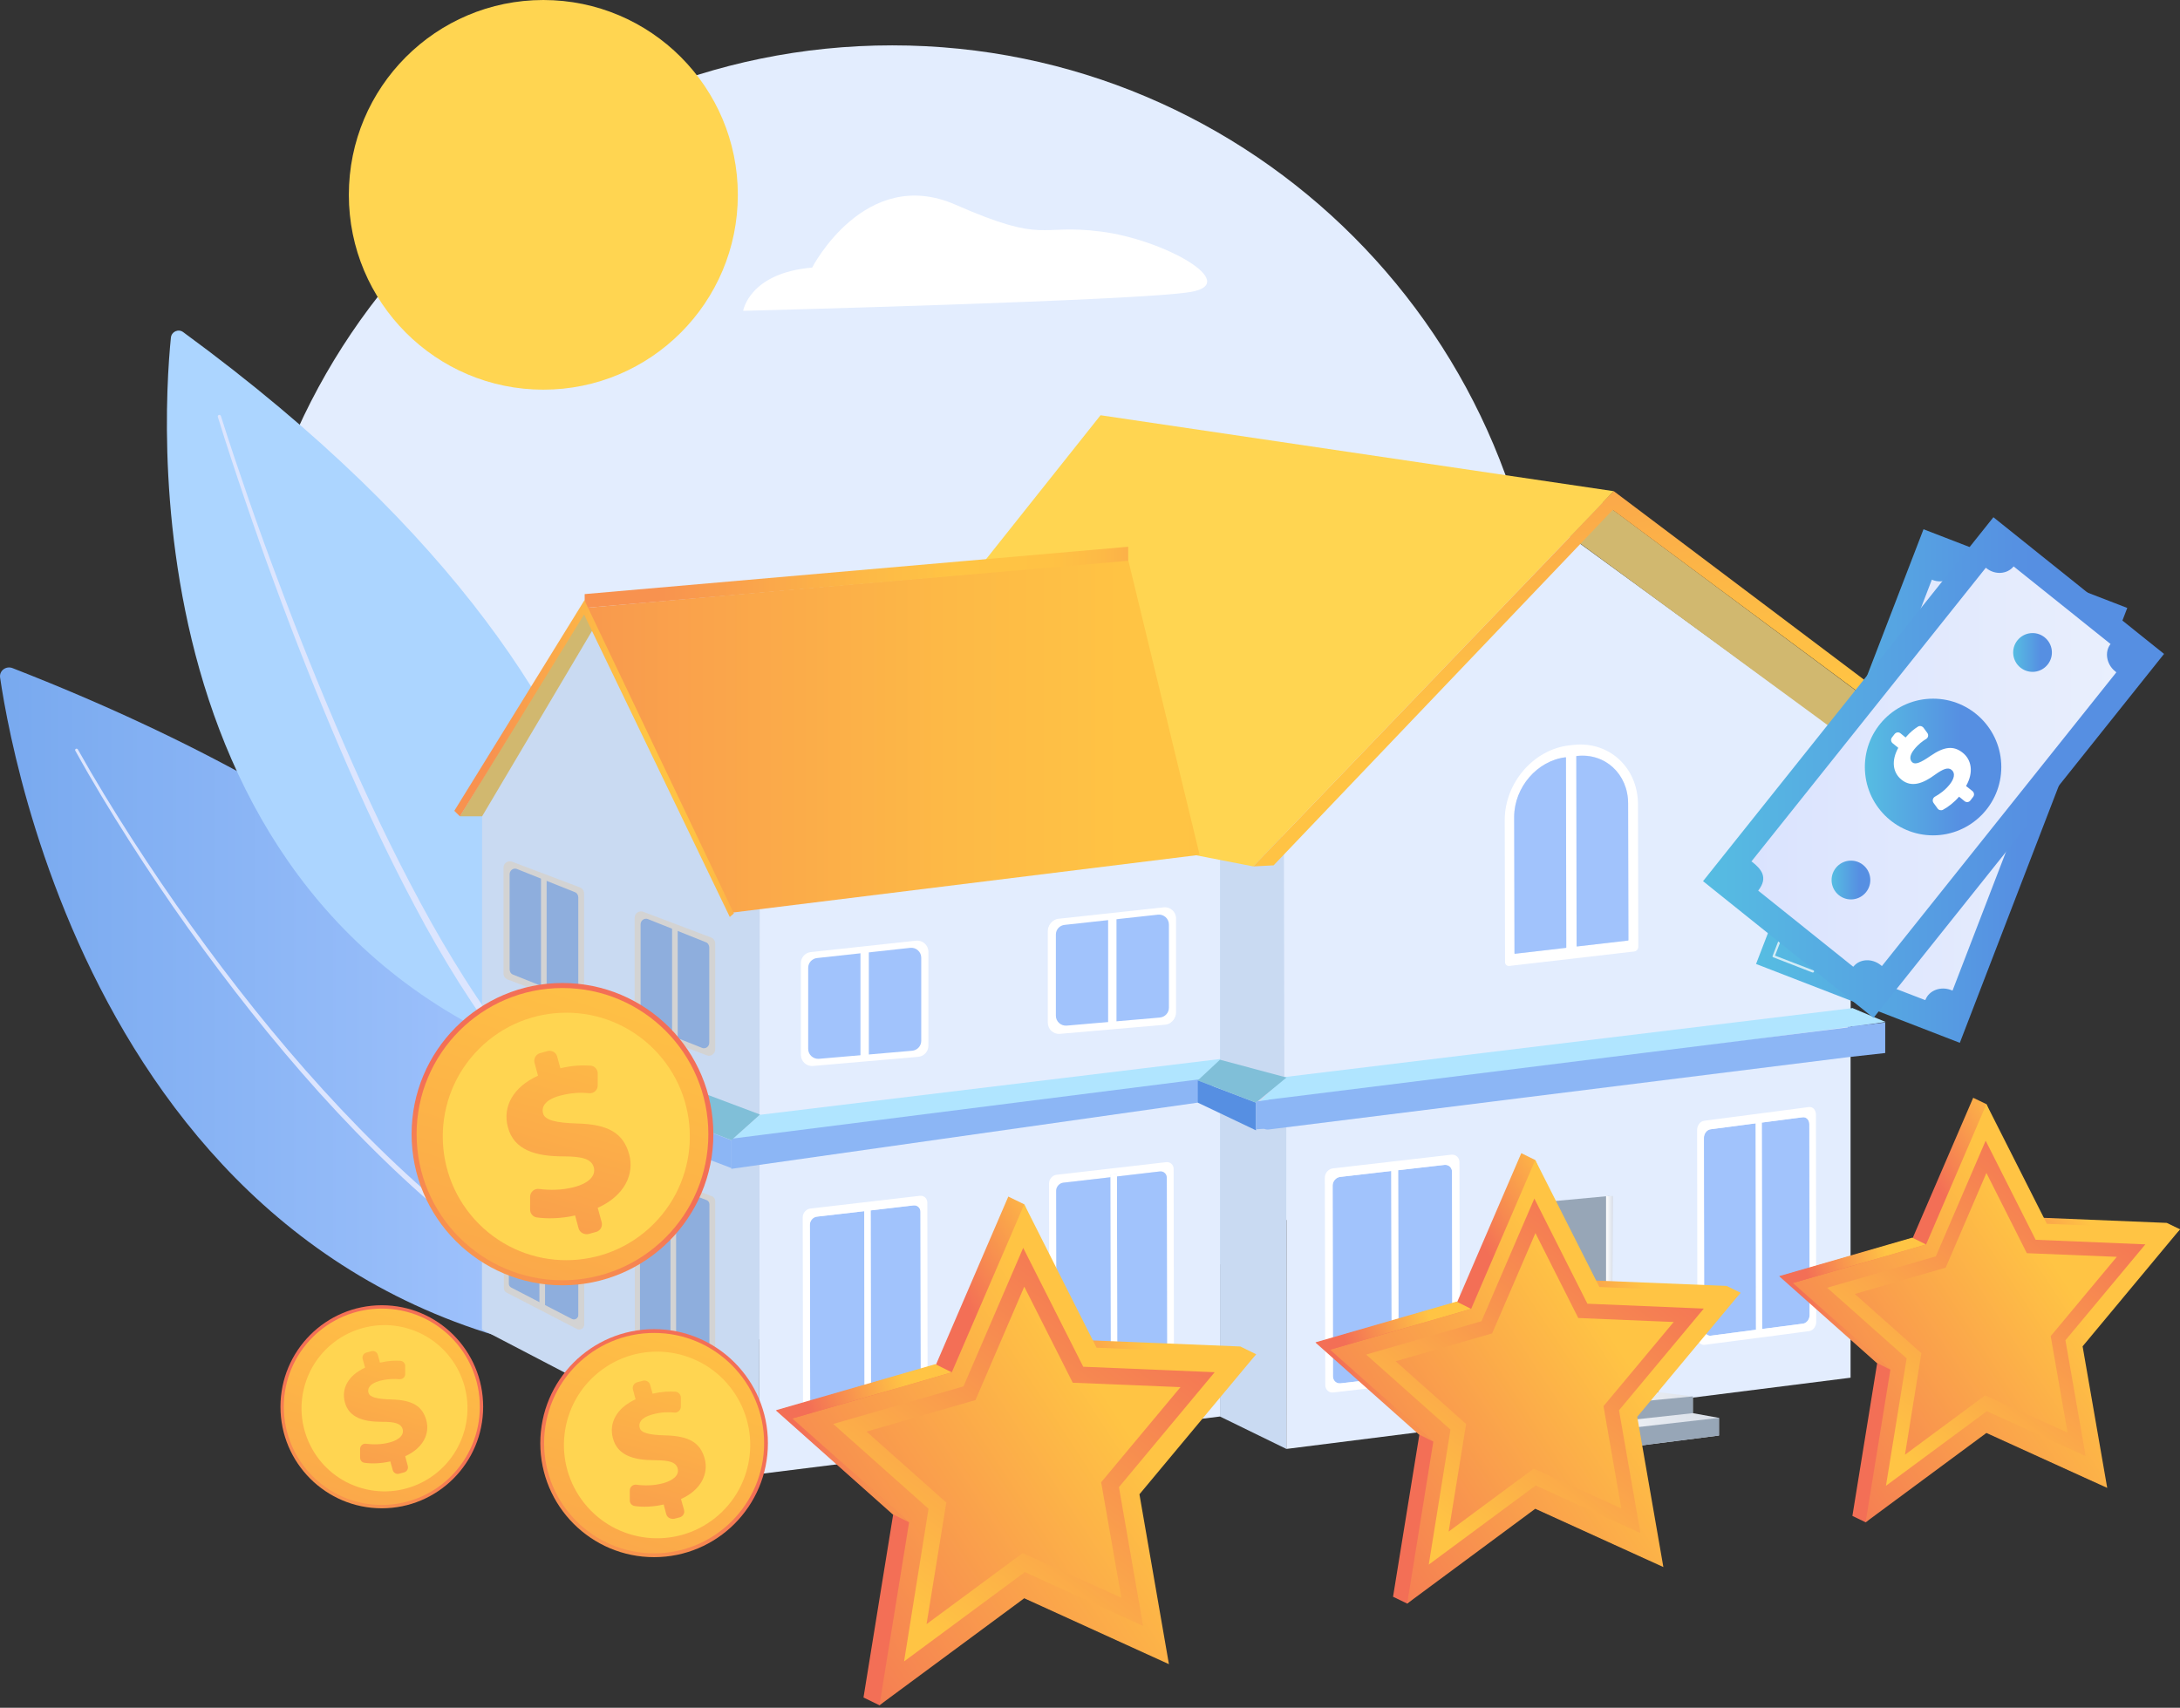 <svg width="545" height="427" viewBox="0 0 545 427" fill="none" xmlns="http://www.w3.org/2000/svg">
    <rect x="0" y="0" width="545" height="427" fill="#333333" stroke="none"/>
    <path d="M223.054 338.27C313.164 338.27 386.212 265.085 386.212 174.806C386.212 84.527 313.164 11.342 223.054 11.342C132.945 11.342 59.897 84.527 59.897 174.806C59.897 265.085 132.945 338.27 223.054 338.27Z" fill="#E3EDFE"/>
    <path d="M0.028 169.439C3.788 195.091 31.975 343.446 179.748 341.315C179.748 341.315 187.003 238.745 3.105 167.042C1.471 166.433 -0.238 167.727 0.028 169.439Z" fill="url(#paint0_linear)"/>
    <path d="M19.478 187.403C23.733 195.015 28.329 202.475 33.039 209.82C37.788 217.165 42.688 224.397 47.817 231.514C58.035 245.71 68.938 259.487 80.752 272.465C92.566 285.444 105.254 297.661 119.196 308.393C122.653 311.096 126.262 313.645 129.87 316.119C133.517 318.593 137.24 320.953 141.077 323.122C148.712 327.537 156.728 331.305 165.047 334.274C165.503 334.426 165.731 334.921 165.541 335.339C165.389 335.758 164.895 335.986 164.439 335.834C156.006 332.789 147.915 328.945 140.241 324.454C136.404 322.209 132.644 319.849 128.997 317.337C125.35 314.825 121.741 312.237 118.284 309.497C104.305 298.612 91.617 286.281 79.841 273.227C68.064 260.134 57.2 246.319 47.019 232.047C41.929 224.891 37.028 217.622 32.318 210.239C27.607 202.855 23.049 195.358 18.832 187.708C18.718 187.517 18.794 187.327 18.984 187.213C19.174 187.175 19.402 187.213 19.478 187.403Z" fill="#DCE5FE"/>
    <path d="M42.725 84.415C40.408 107.251 32.431 240.762 156.157 270.791C156.157 270.791 184.002 184.245 45.802 83.045C44.587 82.132 42.877 82.931 42.725 84.415Z" fill="#ACD5FF"/>
    <path d="M55.223 104.016C57.426 110.981 59.781 117.945 62.175 124.872C64.568 131.799 67.075 138.688 69.658 145.538C74.787 159.278 80.257 172.865 86.107 186.3C91.957 199.735 98.225 212.979 105.177 225.843C108.634 232.275 112.318 238.593 116.231 244.759C120.144 250.924 124.323 256.9 128.957 262.532C129.299 262.951 129.223 263.522 128.843 263.864C128.425 264.207 127.855 264.131 127.514 263.75C122.879 258.003 118.7 251.952 114.75 245.71C110.837 239.468 107.152 233.113 103.733 226.604C96.819 213.626 90.627 200.305 84.853 186.833C79.079 173.36 73.685 159.696 68.632 145.919C66.087 139.03 63.656 132.103 61.301 125.177C58.946 118.25 56.628 111.285 54.463 104.244C54.387 104.016 54.501 103.825 54.729 103.749C54.919 103.673 55.147 103.787 55.223 104.016Z" fill="#DCE5FE"/>
    <path d="M321.633 206.205L321.595 362.285L304.994 354.179V204.112L321.633 206.205Z" fill="#C9DAF2"/>
    <path d="M462.643 185.348V344.474L321.594 362.286L321.632 270.144L462.643 185.348Z" fill="#E3EDFE"/>
    <path d="M379.26 344.093V356.539L402.204 362.514L404.826 358.67L414.399 344.169L404.484 342.304L379.26 344.093Z" fill="url(#paint1_linear)"/>
    <path d="M379.26 344.093V356.538L402.204 362.514L404.826 358.67L401.749 352.733L386.515 346.301L379.26 344.093Z" fill="url(#paint2_linear)"/>
    <path d="M401.597 357.718L395.405 356.386V351.819L386.819 350.677V346.301L414.627 344.093V348.089L423.212 349.155V353.342L429.746 354.521V358.936L401.597 362.514V357.718Z" fill="url(#paint3_linear)"/>
    <path d="M401.596 357.718L429.745 354.521V358.936L401.596 362.514V357.718Z" fill="#97A6B7"/>
    <path d="M395.405 351.819L423.212 349.155V353.342L395.405 356.386V351.819Z" fill="#97A6B7"/>
    <path d="M414.626 344.093V348.089L386.819 350.677V346.491L414.626 344.093Z" fill="#97A6B7"/>
    <path d="M440.42 280.687L440.496 332.295L450.715 330.963C451.627 330.849 452.387 329.859 452.387 328.793L452.311 281.105C452.311 280.04 451.551 279.24 450.639 279.354L440.42 280.687ZM427.619 282.361C426.707 282.475 425.947 283.465 425.947 284.531L426.023 332.219C426.023 333.284 426.783 334.084 427.695 333.969L438.977 332.485L438.901 280.877L427.619 282.361Z" fill="#A1C3FC"/>
    <path d="M424.275 282.552L424.351 334.388C424.351 335.53 425.149 336.367 426.137 336.253L439.015 334.578L440.534 334.388L452.272 332.828C453.26 332.714 454.058 331.648 454.058 330.506L453.982 278.67C453.982 277.528 453.184 276.652 452.196 276.805L426.061 280.23C425.073 280.344 424.275 281.372 424.275 282.552ZM440.534 332.295L440.458 280.687L450.677 279.355C451.589 279.24 452.348 280.002 452.348 281.105L452.424 328.793C452.424 329.859 451.703 330.849 450.753 330.963L440.534 332.295ZM425.985 284.531C425.985 283.465 426.707 282.475 427.656 282.361L438.939 280.877L439.015 332.485L427.732 333.97C426.821 334.084 426.061 333.323 426.061 332.219L425.985 284.531Z" fill="white"/>
    <path d="M392.099 133.816L322.658 202.551L320.986 202.741V204.188L319.771 205.367L320.986 212.637L321.1 274.559L462.643 256.9L462.491 185.082L392.099 133.816Z" fill="#E3EDFE"/>
    <path d="M407.029 235.168L394.227 236.652L394.151 236.576L394.075 189.078L394.151 189.002C401.255 188.165 407.029 193.493 407.029 200.877L407.105 235.054L407.029 235.168ZM391.53 236.995L378.728 238.479L378.652 238.403L378.576 204.226C378.576 196.842 384.312 190.182 391.416 189.345L391.492 189.421L391.568 236.919L391.53 236.995ZM392.289 186.376C383.362 187.404 376.183 195.777 376.183 205.025L376.259 240.572C376.259 241.143 376.714 241.562 377.284 241.524L408.548 237.908C409.118 237.832 409.574 237.337 409.574 236.728L409.498 201.181C409.498 191.895 402.242 185.234 393.315 186.262L392.289 186.376Z" fill="white"/>
    <path d="M394.151 189.04C401.255 188.203 407.029 193.531 407.029 200.915L407.105 235.092L407.029 235.168L394.227 236.652L394.151 236.576L394.075 189.078L394.151 189.04Z" fill="#A1C3FC"/>
    <path d="M391.415 189.345L391.491 189.421L391.567 236.919L391.491 236.995L378.689 238.479L378.613 238.403L378.537 204.226C378.575 196.842 384.312 190.182 391.415 189.345Z" fill="#A1C3FC"/>
    <path d="M349.554 292.599L349.668 344.207L361.254 342.875C362.28 342.761 363.154 341.772 363.116 340.706L363.04 293.018C363.04 291.952 362.204 291.153 361.14 291.267L349.554 292.599ZM335.043 294.274C334.017 294.388 333.143 295.377 333.181 296.443L333.257 344.131C333.257 345.197 334.093 345.996 335.157 345.882L347.959 344.398L347.845 292.789L335.043 294.274Z" fill="#A1C3FC"/>
    <path d="M331.205 294.464L331.319 346.301C331.319 347.443 332.231 348.318 333.333 348.166L362.963 344.74C364.065 344.626 364.977 343.561 364.977 342.419L364.863 290.582C364.863 289.44 363.951 288.603 362.849 288.717L333.219 292.142C332.117 292.257 331.205 293.322 331.205 294.464ZM361.216 342.875L349.63 344.208L349.516 292.599L361.102 291.267C362.127 291.153 363.001 291.914 363.001 293.018L363.077 340.706C363.115 341.772 362.241 342.761 361.216 342.875ZM333.143 296.443C333.143 295.378 333.979 294.388 335.004 294.274L347.806 292.789L347.92 344.398L335.118 345.882C334.093 345.996 333.219 345.235 333.219 344.131L333.143 296.443Z" fill="white"/>
    <path d="M470.736 255.529L463.1 252.066V256.785L470.736 255.529Z" fill="#91B3FA"/>
    <path d="M463.1 252.066L321.101 269.307L313.998 276.386L471.419 255.529L463.1 252.066Z" fill="#B0E5FF"/>
    <path d="M381.957 300.934V343.941L400.875 342.685L402.319 342.457V299.031L381.957 300.934Z" fill="#97A6B7"/>
    <path d="M401.521 299.031V342.685L402.965 342.457L403.269 299.031H401.521Z" fill="url(#paint4_linear)"/>
    <path d="M189.815 368.565L120.487 332.409L120.525 197.87L148.256 152.008L190.005 208.983L189.815 368.565Z" fill="#C9DAF2"/>
    <path d="M304.995 354.179L189.816 368.565L190.005 208.983H304.995V354.179Z" fill="#E3EDFE"/>
    <path d="M148.522 156.88L120.525 204.111H114.979L146.851 151.323L148.522 156.88Z" fill="#D1B86F"/>
    <path d="M392.366 133.93L462.416 185.348V197.87L489.463 191.628L400.685 125.595L392.366 133.93Z" fill="#D1B86F"/>
    <path d="M403.458 122.817L313.313 216.633L291.812 212.446L222.446 170.087L275.136 103.826L403.458 122.817Z" fill="#FFD551"/>
    <path d="M305.109 269.611L182.864 285.063L189.968 278.746L305.109 264.778C305.147 266.376 305.109 267.975 305.109 269.611Z" fill="#B0E5FF"/>
    <path d="M299.448 275.701L305.184 269.193L182.826 284.721V292.256L299.448 275.701Z" fill="#8CB6F5"/>
    <path d="M182.863 285.101L113.536 258.764V265.729L182.863 292.066V285.101Z" fill="#8CB6F5"/>
    <path d="M113.536 258.765L120.487 252.523L190.005 278.67L182.863 285.063L113.536 258.765Z" fill="#80BFD8"/>
    <path d="M299.904 213.74L282.05 139.982L146.167 152.008L182.901 228.203L299.904 213.74Z" fill="url(#paint5_linear)"/>
    <path d="M313.997 275.701L299.448 270.144V275.701L313.997 282.628V275.701Z" fill="#568FE2"/>
    <path d="M313.313 216.633L400.723 125.672L400.685 125.596L403.458 122.817L492.919 190.22L490.83 192.998L481.143 185.348L403.192 127.498L318.403 216.367L313.313 216.633Z" fill="url(#paint6_linear)"/>
    <path d="M282.05 140.21L146.167 152.008V148.545L282.05 136.708V140.21Z" fill="url(#paint7_linear)"/>
    <path d="M299.448 270.144L304.994 264.968L321.632 269.421L313.997 275.701L299.448 270.144Z" fill="#80BFD8"/>
    <path d="M279.239 294.16L289.951 292.904C290.901 292.789 291.699 293.513 291.699 294.502L291.775 338.689C291.775 339.678 291.015 340.592 290.027 340.706L279.315 341.962V343.865L277.719 344.055V342.152L265.867 343.522C264.917 343.637 264.119 342.913 264.119 341.924L264.043 297.737C264.043 296.748 264.803 295.834 265.791 295.72L277.643 294.35V293.703L279.239 293.513V294.16ZM264.119 293.741C263.094 293.855 262.258 294.845 262.258 295.91L262.334 343.903C262.334 344.969 263.17 345.768 264.195 345.616L291.623 342.419C292.648 342.304 293.484 341.315 293.484 340.249L293.408 292.295C293.408 291.229 292.572 290.468 291.547 290.582L264.119 293.741Z" fill="white"/>
    <path d="M279.239 294.16L279.315 341.962L290.027 340.706C290.977 340.592 291.775 339.679 291.775 338.689L291.699 294.502C291.699 293.513 290.901 292.79 289.951 292.904L279.239 294.16ZM265.791 295.72C264.841 295.834 264.043 296.748 264.043 297.737L264.119 341.924C264.119 342.914 264.917 343.637 265.867 343.523L277.719 342.152L277.643 294.35L265.791 295.72Z" fill="#A1C3FC"/>
    <path d="M277.643 293.703L279.238 293.512V294.159L279.314 341.962V343.903L277.719 344.055V342.152L277.643 294.35V293.703Z" fill="white"/>
    <path d="M217.66 302.647L217.736 350.449L228.448 349.193C229.398 349.079 230.196 348.166 230.196 347.176L230.12 302.989C230.12 302 229.322 301.277 228.372 301.391L217.66 302.647ZM204.212 304.207C203.262 304.321 202.465 305.235 202.465 306.224L202.541 350.411C202.541 351.401 203.338 352.124 204.288 352.01L216.14 350.639L216.064 302.837L204.212 304.207Z" fill="#A1C3FC"/>
    <path d="M200.679 304.359L200.755 352.352C200.755 353.418 201.591 354.217 202.617 354.065L216.748 352.428L217.736 352.314L230.044 350.868C231.07 350.753 231.905 349.764 231.905 348.698L231.829 300.706C231.829 299.64 230.994 298.879 229.968 298.993L202.541 302.19C201.515 302.342 200.679 303.294 200.679 304.359ZM217.736 350.449L217.66 302.647L228.372 301.391C229.322 301.277 230.12 302 230.12 302.989L230.196 347.176C230.196 348.165 229.436 349.079 228.448 349.193L217.736 350.449ZM202.465 306.224C202.465 305.235 203.224 304.321 204.212 304.207L216.064 302.837L216.14 350.639L204.288 352.009C203.338 352.124 202.541 351.4 202.541 350.411L202.465 306.224Z" fill="white"/>
    <path d="M113.574 202.741L146.167 149.991L146.433 150.753L183.472 228.393L182.446 229.269L146.016 153.645L114.979 204.112L113.574 202.741Z" fill="url(#paint8_linear)"/>
    <path d="M261.954 232.808V255.72C261.954 257.356 263.359 258.65 264.993 258.498L291.28 256.215C292.724 256.1 293.826 254.883 293.826 253.436V229.954C293.826 228.279 292.382 226.985 290.711 227.175L264.423 230.03C263.018 230.182 261.954 231.362 261.954 232.808Z" fill="white"/>
    <path d="M262.144 232.504V255.415C262.144 257.052 263.549 258.346 265.183 258.194L291.47 255.91C292.914 255.796 294.015 254.578 294.015 253.132V229.649C294.015 227.975 292.572 226.681 290.9 226.871L264.613 229.725C263.207 229.878 262.144 231.095 262.144 232.504Z" fill="white"/>
    <path d="M263.967 233.684V253.969C263.967 255.415 265.22 256.557 266.664 256.443L289.95 254.426C291.242 254.312 292.23 253.246 292.23 251.952V231.172C292.23 229.687 290.938 228.546 289.495 228.698L266.208 231.248C264.916 231.362 263.967 232.389 263.967 233.684Z" fill="#A1C3FC"/>
    <path d="M277.031 256.708L279.12 256.708L279.12 228.924L277.031 228.924L277.031 256.708Z" fill="white"/>
    <path d="M200.223 240.839V263.75C200.223 265.387 201.629 266.681 203.262 266.528L229.55 264.245C230.994 264.131 232.095 262.913 232.095 261.467V237.984C232.095 236.31 230.652 235.015 228.98 235.206L202.693 238.06C201.287 238.212 200.223 239.392 200.223 240.839Z" fill="white"/>
    <path d="M202.047 241.98V262.266C202.047 263.712 203.3 264.854 204.744 264.74L228.03 262.723C229.322 262.608 230.31 261.543 230.31 260.249V239.468C230.31 237.984 229.018 236.842 227.574 236.994L204.288 239.544C203.034 239.659 202.047 240.724 202.047 241.98Z" fill="#A1C3FC"/>
    <path d="M215.116 265.014L217.206 265.014L217.206 237.231L215.116 237.231L215.116 265.014Z" fill="white"/>
    <path d="M313.959 275.434L317.036 275.016C317.112 275.016 317.188 274.978 317.264 274.94L320.645 274.521L321.291 274.445L461.922 256.9V256.747L471.305 255.644V263.293L462.074 264.321L317.302 282.399C316.846 282.475 316.391 282.399 316.011 282.247L313.997 282.361V275.434H313.959Z" fill="#8CB6F5"/>
    <path d="M178.798 300.287V348.051C178.798 349.003 177.811 349.612 176.975 349.155L159.386 340.059C158.969 339.831 158.703 339.412 158.703 338.917V293.627C158.703 292.713 159.614 292.104 160.45 292.447L178 299.107C178.456 299.298 178.798 299.754 178.798 300.287Z" fill="#D3D3D3"/>
    <path d="M177.355 301.086V345.73C177.355 346.529 176.481 347.062 175.76 346.681L160.602 338.841C160.222 338.651 159.995 338.27 159.995 337.851V295.339C159.995 294.578 160.754 294.045 161.476 294.312L176.633 300.059C177.051 300.211 177.355 300.63 177.355 301.086Z" fill="#8EAEDD"/>
    <path d="M167.622 343.548L169.028 343.548L169.028 296.316L167.622 296.316L167.622 343.548Z" fill="#D3D3D3"/>
    <path d="M146.053 287.575V331.191C146.053 332.143 145.066 332.752 144.23 332.295L126.642 323.199C126.224 322.97 125.958 322.552 125.958 322.057V280.915C125.958 280.001 126.87 279.393 127.705 279.735L145.256 286.395C145.712 286.548 146.053 287.042 146.053 287.575Z" fill="#D3D3D3"/>
    <path d="M144.572 288.336V328.831C144.572 329.631 143.698 330.163 142.976 329.783L127.819 321.943C127.439 321.752 127.211 321.372 127.211 320.953V282.628C127.211 281.866 127.971 281.334 128.693 281.6L143.85 287.347C144.306 287.499 144.572 287.88 144.572 288.336Z" fill="#8EAEDD"/>
    <path d="M134.854 326.619L136.26 326.619L136.26 283.536L134.854 283.536L134.854 326.619Z" fill="#D3D3D3"/>
    <path d="M176.672 263.864L159.691 257.432C159.083 257.204 158.666 256.595 158.666 255.948V229.459C158.666 228.355 159.767 227.594 160.793 227.975L177.773 234.407C178.381 234.635 178.799 235.244 178.799 235.891V262.38C178.799 263.484 177.697 264.283 176.672 263.864Z" fill="#D3D3D3"/>
    <path d="M175.494 262L161.021 256.215C160.489 256.024 160.147 255.491 160.147 254.883V231.134C160.147 230.144 161.097 229.459 161.971 229.801L176.444 235.586C176.976 235.777 177.318 236.31 177.318 236.919V260.706C177.318 261.695 176.368 262.38 175.494 262Z" fill="#8EAEDD"/>
    <path d="M168.021 260.307L169.427 260.307L169.427 231.839L168.021 231.839L168.021 260.307Z" fill="#D3D3D3"/>
    <path d="M143.887 251.343L126.907 244.911C126.299 244.683 125.881 244.074 125.881 243.427V216.938C125.881 215.834 126.983 215.073 128.008 215.453L144.989 221.885C145.597 222.114 146.015 222.723 146.015 223.37V249.859C146.053 250.963 144.951 251.724 143.887 251.343Z" fill="#D3D3D3"/>
    <path d="M142.748 249.478L128.275 243.693C127.743 243.503 127.401 242.97 127.401 242.361V218.612C127.401 217.623 128.351 216.938 129.225 217.28L143.698 223.065C144.23 223.256 144.572 223.788 144.572 224.397V248.146C144.572 249.174 143.622 249.859 142.748 249.478Z" fill="#8EAEDD"/>
    <path d="M135.251 247.813L136.657 247.813L136.657 219.345L135.251 219.345L135.251 247.813Z" fill="#D3D3D3"/>
    <path d="M95.453 377.128C109.447 377.128 120.791 365.763 120.791 351.743C120.791 337.723 109.447 326.357 95.453 326.357C81.46 326.357 70.115 337.723 70.115 351.743C70.115 365.763 81.46 377.128 95.453 377.128Z" fill="url(#paint9_linear)"/>
    <path d="M95.454 376.291C108.986 376.291 119.956 365.301 119.956 351.743C119.956 338.186 108.986 327.195 95.454 327.195C81.921 327.195 70.951 338.186 70.951 351.743C70.951 365.301 81.921 376.291 95.454 376.291Z" fill="url(#paint10_linear)"/>
    <path d="M115.78 358.756C119.444 347.882 113.615 336.091 102.761 332.421C91.907 328.751 80.139 334.591 76.475 345.465C72.812 356.339 78.641 368.13 89.495 371.8C100.349 375.47 112.117 369.63 115.78 358.756Z" fill="#FFD551"/>
    <path d="M98.188 367.576L97.58 365.406C95.301 365.939 92.908 366.015 91.122 365.749C90.477 365.673 90.021 365.102 90.021 364.455V362.285C90.021 361.486 90.743 360.877 91.502 360.991C93.25 361.22 95.377 361.22 97.466 360.649C99.67 360.04 101.075 358.86 100.657 357.338C100.278 355.968 98.796 355.473 95.529 355.511C90.856 355.511 87.248 354.445 86.222 350.639C85.272 347.176 87.096 343.865 91.274 341.962L90.667 339.792C90.477 339.107 90.894 338.384 91.578 338.194L92.87 337.851C93.554 337.661 94.275 338.08 94.465 338.765L94.997 340.706C97.124 340.211 98.758 340.173 100.088 340.249C100.771 340.287 101.303 340.896 101.303 341.543V343.56C101.303 344.321 100.619 344.93 99.86 344.854C98.644 344.74 96.935 344.74 94.883 345.273C92.3 345.996 91.844 347.252 92.11 348.204C92.414 349.383 94.2 349.802 97.846 349.916C103.051 350.068 105.596 351.515 106.583 355.13C107.495 358.441 105.824 362.057 101.303 364.112L101.949 366.548C102.139 367.233 101.721 367.956 101.037 368.146L99.746 368.489C99.1 368.679 98.378 368.261 98.188 367.576Z" fill="url(#paint11_linear)"/>
    <path d="M140.62 321.372C161.453 321.372 178.342 304.451 178.342 283.579C178.342 262.707 161.453 245.786 140.62 245.786C119.787 245.786 102.898 262.707 102.898 283.579C102.898 304.451 119.787 321.372 140.62 321.372Z" fill="url(#paint12_linear)"/>
    <path d="M140.62 320.116C160.761 320.116 177.088 303.758 177.088 283.579C177.088 263.4 160.761 247.042 140.62 247.042C120.479 247.042 104.152 263.4 104.152 283.579C104.152 303.758 120.479 320.116 140.62 320.116Z" fill="url(#paint13_linear)"/>
    <path d="M163.414 306.03C175.475 293.947 175.474 274.355 163.414 262.272C151.353 250.188 131.798 250.188 119.737 262.272C107.676 274.355 107.676 293.947 119.737 306.03C131.798 318.114 151.353 318.114 163.414 306.03Z" fill="#FFD551"/>
    <path d="M144.647 307.138L143.773 303.903C140.354 304.702 136.783 304.778 134.162 304.398C133.212 304.245 132.529 303.408 132.529 302.457V299.222C132.529 298.042 133.592 297.128 134.77 297.28C137.391 297.623 140.506 297.623 143.659 296.786C146.926 295.91 149.053 294.122 148.445 291.876C147.876 289.821 145.672 289.136 140.848 289.136C133.934 289.136 128.502 287.575 126.982 281.867C125.577 276.729 128.274 271.781 134.504 268.964L133.63 265.729C133.364 264.702 133.972 263.598 134.998 263.332L136.897 262.799C137.923 262.532 139.024 263.141 139.29 264.169L140.088 267.1C143.241 266.376 145.672 266.3 147.648 266.453C148.673 266.529 149.433 267.404 149.433 268.394V271.4C149.433 272.542 148.445 273.455 147.306 273.341C145.482 273.151 142.937 273.151 139.898 273.988C136.023 275.054 135.378 276.957 135.757 278.365C136.251 280.116 138.872 280.725 144.305 280.915C152.054 281.105 155.853 283.313 157.297 288.641C158.626 293.551 156.195 298.955 149.433 302L150.421 305.615C150.687 306.643 150.079 307.747 149.053 308.013L147.154 308.546C146.014 308.774 144.951 308.165 144.647 307.138Z" fill="url(#paint14_linear)"/>
    <path d="M163.527 389.346C179.242 389.346 191.98 376.583 191.98 360.839C191.98 345.096 179.242 332.333 163.527 332.333C147.813 332.333 135.075 345.096 135.075 360.839C135.075 376.583 147.813 389.346 163.527 389.346Z" fill="url(#paint15_linear)"/>
    <path d="M163.527 388.394C178.717 388.394 191.03 376.057 191.03 360.839C191.03 345.621 178.717 333.284 163.527 333.284C148.337 333.284 136.024 345.621 136.024 360.839C136.024 376.057 148.337 388.394 163.527 388.394Z" fill="url(#paint16_linear)"/>
    <path d="M178.805 379.519C188.853 371.476 190.491 356.795 182.463 346.728C174.436 336.661 159.782 335.02 149.734 343.063C139.686 351.106 138.048 365.787 146.076 375.854C154.104 385.921 168.757 387.562 178.805 379.519Z" fill="#FFD551"/>
    <path d="M166.566 378.613L165.92 376.177C163.337 376.786 160.678 376.862 158.664 376.558C157.942 376.444 157.411 375.835 157.449 375.111V372.676C157.449 371.762 158.246 371.115 159.12 371.229C161.095 371.496 163.451 371.496 165.806 370.849C168.275 370.164 169.871 368.87 169.415 367.157C168.997 365.597 167.325 365.102 163.679 365.102C158.436 365.102 154.372 363.922 153.232 359.621C152.168 355.739 154.22 352.01 158.892 349.878L158.246 347.443C158.018 346.643 158.512 345.844 159.272 345.616L160.716 345.235C161.513 345.007 162.311 345.502 162.539 346.263L163.147 348.47C165.54 347.937 167.363 347.861 168.845 347.975C169.605 348.013 170.212 348.698 170.212 349.46V351.705C170.212 352.581 169.453 353.266 168.617 353.189C167.249 353.037 165.312 353.037 163.033 353.684C160.108 354.483 159.614 355.892 159.918 356.995C160.298 358.327 162.273 358.784 166.376 358.898C172.226 359.051 175.075 360.687 176.177 364.721C177.164 368.413 175.341 372.523 170.25 374.807L171.01 377.547C171.238 378.347 170.744 379.146 169.985 379.374L168.541 379.755C167.591 379.869 166.794 379.412 166.566 378.613Z" fill="url(#paint17_linear)"/>
    <path d="M135.834 97.431C162.689 97.431 184.459 75.621 184.459 48.716C184.459 21.811 162.689 0 135.834 0C108.98 0 87.21 21.811 87.21 48.716C87.21 75.621 108.98 97.431 135.834 97.431Z" fill="#FFD551"/>
    <path d="M203.035 66.908C203.035 66.908 216.255 41.256 238.895 51.19C261.536 61.123 259.447 55.909 275.174 57.888C290.901 59.867 310.388 70.79 297.7 72.998C285.013 75.205 185.788 77.717 185.788 77.717C185.788 77.717 187.308 68.24 203.035 66.908Z" fill="white"/>
    <path d="M493.298 274.483L496.603 276.081L508.417 304.397L541.695 305.767L545 307.366L517.345 334.997L523.499 370.43L493.298 356.652L466.403 380.63L463.098 379.031L469.29 340.858L444.902 319.164L478.179 309.535L493.298 274.483Z" fill="url(#paint18_linear)"/>
    <path d="M496.603 276.081L511.723 305.996L545 307.366L520.65 336.633L526.804 372.028L496.603 358.289L466.403 380.63L472.595 342.456L448.207 320.801L481.522 311.172L496.603 276.081Z" fill="url(#paint19_linear)"/>
    <path d="M476.66 339.64L456.793 321.981L483.954 314.14L496.414 285.215L508.912 309.992L536.339 311.134L516.357 335.111L521.41 364.074L496.718 352.847L471.494 371.496L476.66 339.64ZM516.889 358.213L512.673 334.083L529.197 314.254L506.709 313.341L496.604 293.284L486.423 316.957L463.706 323.541L480.345 338.346L476.242 363.731L496.3 348.888L516.889 358.213Z" fill="url(#paint20_linear)"/>
    <path d="M481.523 311.172L478.066 309.459L444.788 319.088L448.207 320.801L481.523 311.172Z" fill="url(#paint21_linear)"/>
    <path opacity="0.42" d="M469.139 340.744L472.595 342.456L448.207 320.801L444.788 319.088L469.139 340.744Z" fill="url(#paint22_linear)"/>
    <path d="M380.323 288.336L383.817 290.049L396.315 320.078L431.644 321.524L435.139 323.237L405.774 352.542L412.346 390.107L380.323 375.53L351.794 400.954L348.261 399.241L354.833 358.746L328.963 335.758L364.292 325.558L380.323 288.336Z" fill="url(#paint23_linear)"/>
    <path d="M383.818 290.049L399.849 321.791L435.139 323.237L409.308 354.255L415.842 391.819L383.818 377.243L351.794 400.954L358.328 360.459L332.496 337.471L367.787 327.271L383.818 290.049Z" fill="url(#paint24_linear)"/>
    <path d="M362.621 357.452L341.538 338.689L370.371 330.354L383.59 299.678L396.848 325.977L425.947 327.195L404.75 352.618L410.106 383.332L383.932 371.419L357.189 391.21L362.621 357.452ZM405.319 377.166L400.875 351.591L418.425 330.544L394.569 329.554L383.856 308.317L373.03 333.398L348.908 340.363L366.534 356.043L362.165 382.951L383.439 367.195L405.319 377.166Z" fill="url(#paint25_linear)"/>
    <path d="M367.787 327.271L364.14 325.444L328.85 335.644L332.496 337.471L367.787 327.271Z" fill="url(#paint26_linear)"/>
    <path opacity="0.42" d="M354.681 358.632L358.328 360.459L332.496 337.471L328.85 335.644L354.681 358.632Z" fill="url(#paint27_linear)"/>
    <path d="M252.077 299.183L256.065 301.124L270.197 335.035L310.084 336.671L314.035 338.612L280.872 371.686L288.279 414.16L252.077 397.68L219.863 426.377L215.874 424.436L223.282 378.727L194.069 352.732L233.995 341.2L252.077 299.183Z" fill="url(#paint28_linear)"/>
    <path d="M256.066 301.124L274.148 336.976L314.035 338.612L284.861 373.627L292.23 416.101L256.066 399.621L219.864 426.377L227.271 380.63L198.059 354.673L237.946 343.141L256.066 301.124Z" fill="url(#paint29_linear)"/>
    <path d="M232.134 377.243L208.316 356.044L240.871 346.643L255.801 312.009L270.806 341.733L303.665 343.103L279.733 371.838L285.773 406.548L256.218 393.075L226.018 415.416L232.134 377.243ZM280.341 399.507L275.288 370.62L295.118 346.833L268.185 345.73L256.067 321.714L243.872 350.068L216.635 357.947L236.579 375.682L231.64 406.091L255.687 388.318L280.341 399.507Z" fill="url(#paint30_linear)"/>
    <path d="M237.946 343.142L233.843 341.086L193.956 352.618L198.059 354.673L237.946 343.142Z" fill="url(#paint31_linear)"/>
    <path opacity="0.42" d="M223.131 378.575L227.271 380.63L198.059 354.673L193.956 352.618L223.131 378.575Z" fill="url(#paint32_linear)"/>
    <path d="M531.818 152.009L489.956 260.744L439.014 241.029L480.877 132.332L531.818 152.009Z" fill="url(#paint33_linear)"/>
    <path d="M489.348 142.494L518.294 153.683C517.383 156.005 518.902 158.821 521.485 159.849C521.561 159.887 521.561 159.849 521.903 159.963L488.132 247.689C487.79 247.575 487.828 247.575 487.752 247.537C485.169 246.547 482.282 247.613 481.37 249.973C481.37 250.011 481.256 250.049 481.256 250.049L452.955 239.126C454.513 235.13 451.93 233.683 449.347 232.694C449.271 232.656 449.195 232.656 449.195 232.656L482.966 144.929C482.966 144.929 483.042 144.967 483.118 145.005C485.625 145.995 488.436 144.853 489.348 142.494Z" fill="url(#paint34_linear)"/>
    <path d="M485.245 213.474C494.666 213.474 502.302 205.823 502.302 196.385C502.302 186.948 494.666 179.297 485.245 179.297C475.825 179.297 468.189 186.948 468.189 196.385C468.189 205.823 475.825 213.474 485.245 213.474Z" fill="url(#paint35_linear)"/>
    <path d="M495.35 202.132L493.679 201.485C492.919 203.198 491.855 204.797 490.829 205.824C490.45 206.205 489.88 206.243 489.462 205.9L488.056 204.873C487.525 204.492 487.487 203.769 487.942 203.274C488.93 202.247 489.918 200.876 490.526 199.278C491.171 197.603 491.095 196.119 489.918 195.662C488.854 195.244 487.866 195.967 486.309 198.098C484.106 201.105 481.712 202.932 478.749 201.79C476.09 200.762 474.799 198.022 475.558 194.444L473.887 193.797C473.355 193.607 473.089 192.96 473.279 192.427L473.659 191.438C473.887 190.905 474.495 190.638 475.027 190.829L476.546 191.4C477.23 189.801 477.99 188.736 478.673 187.898C479.015 187.48 479.661 187.403 480.079 187.746L481.371 188.697C481.864 189.078 481.94 189.801 481.522 190.258C480.877 190.981 480.041 192.085 479.433 193.683C478.673 195.7 479.281 196.576 480.003 196.88C480.915 197.223 482.016 196.271 483.84 193.988C486.385 190.677 488.55 189.725 491.323 190.829C493.869 191.818 495.426 194.597 494.59 198.479L496.49 199.202C497.022 199.43 497.287 200.039 497.097 200.572L496.718 201.561C496.49 202.094 495.882 202.361 495.35 202.132Z" fill="white"/>
    <path opacity="0.72" d="M453.221 243.16C453.183 243.16 453.145 243.16 453.107 243.16L443.306 239.354C443.154 239.316 443.078 239.126 443.154 239.012L453.373 212.484C453.411 212.332 453.601 212.256 453.715 212.332C453.867 212.37 453.943 212.561 453.867 212.675L443.762 238.936L453.335 242.627C453.487 242.665 453.563 242.856 453.487 242.97C453.449 243.122 453.335 243.16 453.221 243.16Z" fill="white"/>
    <path d="M517.193 180.743C517.155 180.743 517.117 180.743 517.079 180.743C516.927 180.705 516.851 180.515 516.927 180.401L527.032 154.14L517.459 150.448C517.307 150.41 517.231 150.22 517.307 150.105C517.345 149.953 517.535 149.877 517.649 149.953L527.45 153.759C527.602 153.797 527.678 153.987 527.602 154.102L517.383 180.591C517.421 180.705 517.307 180.743 517.193 180.743Z" fill="white"/>
    <path d="M541.012 163.502L468.38 254.502L425.757 220.325L498.352 129.325L541.012 163.502Z" fill="url(#paint36_linear)"/>
    <path d="M503.404 141.618L527.64 161.028C526.083 162.969 526.614 166.128 528.78 167.841C528.856 167.879 528.818 167.879 529.084 168.107L470.468 241.561C470.202 241.333 470.24 241.371 470.164 241.295C467.999 239.582 464.96 239.697 463.365 241.676C463.327 241.714 463.251 241.676 463.251 241.676L439.546 222.684C442.205 219.335 440.192 217.204 438.027 215.491C437.951 215.453 437.837 215.415 437.837 215.415L496.452 141.961C496.452 141.961 496.528 142.037 496.604 142.075C498.807 143.825 501.846 143.559 503.404 141.618Z" fill="url(#paint37_linear)"/>
    <path d="M483.27 208.869C492.69 208.869 500.327 201.218 500.327 191.78C500.327 182.342 492.69 174.692 483.27 174.692C473.85 174.692 466.214 182.342 466.214 191.78C466.214 201.218 473.85 208.869 483.27 208.869Z" fill="url(#paint38_linear)"/>
    <path d="M491.172 200.344L489.766 199.202C488.551 200.61 487.031 201.79 485.74 202.475C485.284 202.703 484.714 202.589 484.41 202.171L483.384 200.762C483.005 200.23 483.195 199.506 483.726 199.202C484.98 198.517 486.31 197.527 487.411 196.157C488.551 194.749 488.893 193.303 487.905 192.503C487.031 191.78 485.854 192.199 483.726 193.721C480.725 195.929 477.876 196.956 475.407 194.977C473.166 193.189 472.786 190.182 474.571 186.985L473.166 185.843C472.71 185.463 472.634 184.816 473.014 184.359L473.66 183.522C474.039 183.065 474.685 182.989 475.141 183.369L476.395 184.397C477.534 183.065 478.56 182.266 479.472 181.695C479.928 181.39 480.535 181.542 480.877 181.961L481.827 183.255C482.207 183.75 482.055 184.473 481.523 184.777C480.687 185.272 479.586 186.071 478.522 187.404C477.192 189.078 477.496 190.106 478.104 190.639C478.864 191.248 480.194 190.677 482.625 189.002C486.044 186.642 488.399 186.376 490.716 188.241C492.843 189.954 493.489 193.074 491.514 196.538L493.109 197.794C493.565 198.174 493.641 198.821 493.261 199.278L492.616 200.115C492.274 200.61 491.628 200.686 491.172 200.344Z" fill="white"/>
    <path d="M465.758 216.252C467.847 217.927 468.189 220.972 466.518 223.065C464.846 225.158 461.807 225.501 459.718 223.826C457.629 222.151 457.287 219.107 458.958 217.013C460.63 214.92 463.669 214.578 465.758 216.252Z" fill="url(#paint39_linear)"/>
    <path d="M511.153 159.354C513.243 161.028 513.585 164.073 511.913 166.166C510.242 168.26 507.203 168.602 505.113 166.928C503.024 165.253 502.682 162.208 504.354 160.115C506.025 158.022 509.064 157.679 511.153 159.354Z" fill="url(#paint40_linear)"/>
    <defs>
        <linearGradient id="paint0_linear" x1="-0.01" y1="254.108" x2="179.767" y2="254.108" gradientUnits="userSpaceOnUse">
            <stop stop-color="#78A9EF"/>
            <stop offset="0.708" stop-color="#9FC2FC"/>
        </linearGradient>
        <linearGradient id="paint1_linear" x1="414.398" y1="352.427" x2="379.276" y2="352.427" gradientUnits="userSpaceOnUse">
            <stop stop-color="#D8DEE8"/>
            <stop offset="1" stop-color="white"/>
        </linearGradient>
        <linearGradient id="paint2_linear" x1="404.828" y1="353.307" x2="379.276" y2="353.307" gradientUnits="userSpaceOnUse">
            <stop stop-color="#D8DEE8"/>
            <stop offset="1" stop-color="white"/>
        </linearGradient>
        <linearGradient id="paint3_linear" x1="429.74" y1="353.307" x2="386.829" y2="353.307" gradientUnits="userSpaceOnUse">
            <stop stop-color="#D8DEE8"/>
            <stop offset="1" stop-color="white"/>
        </linearGradient>
        <linearGradient id="paint4_linear" x1="403.263" y1="320.859" x2="401.512" y2="320.859" gradientUnits="userSpaceOnUse">
            <stop stop-color="#D8DEE8"/>
            <stop offset="1" stop-color="white"/>
        </linearGradient>
        <linearGradient id="paint5_linear" x1="375.531" y1="184.088" x2="89.953" y2="184.088" gradientUnits="userSpaceOnUse">
            <stop stop-color="#FCB148"/>
            <stop offset="0.052" stop-color="#FDBA46"/>
            <stop offset="0.142" stop-color="#FFC244"/>
            <stop offset="0.318" stop-color="#FFC444"/>
            <stop offset="0.485" stop-color="#FDB946"/>
            <stop offset="0.775" stop-color="#F99C4D"/>
            <stop offset="0.866" stop-color="#F8924F"/>
            <stop offset="1" stop-color="#F8924F"/>
        </linearGradient>
        <linearGradient id="paint6_linear" x1="408.165" y1="237.501" x2="382.29" y2="63.787" gradientUnits="userSpaceOnUse">
            <stop stop-color="#FCB148"/>
            <stop offset="0.052" stop-color="#FDBA46"/>
            <stop offset="0.142" stop-color="#FFC244"/>
            <stop offset="0.318" stop-color="#FFC444"/>
            <stop offset="0.485" stop-color="#FDB946"/>
            <stop offset="0.775" stop-color="#F99C4D"/>
            <stop offset="0.866" stop-color="#F8924F"/>
            <stop offset="1" stop-color="#F8924F"/>
        </linearGradient>
        <linearGradient id="paint7_linear" x1="282.06" y1="144.369" x2="146.173" y2="144.369" gradientUnits="userSpaceOnUse">
            <stop stop-color="#FCB148"/>
            <stop offset="0.052" stop-color="#FDBA46"/>
            <stop offset="0.142" stop-color="#FFC244"/>
            <stop offset="0.318" stop-color="#FFC444"/>
            <stop offset="0.485" stop-color="#FDB946"/>
            <stop offset="0.775" stop-color="#F99C4D"/>
            <stop offset="0.866" stop-color="#F8924F"/>
            <stop offset="1" stop-color="#F8924F"/>
        </linearGradient>
        <linearGradient id="paint8_linear" x1="183.463" y1="189.639" x2="113.58" y2="189.639" gradientUnits="userSpaceOnUse">
            <stop stop-color="#FCB148"/>
            <stop offset="0.052" stop-color="#FDBA46"/>
            <stop offset="0.142" stop-color="#FFC244"/>
            <stop offset="0.318" stop-color="#FFC444"/>
            <stop offset="0.485" stop-color="#FDB946"/>
            <stop offset="0.775" stop-color="#F99C4D"/>
            <stop offset="0.866" stop-color="#F8924F"/>
            <stop offset="1" stop-color="#F8924F"/>
        </linearGradient>
        <linearGradient id="paint9_linear" x1="72.527" y1="399.785" x2="95.081" y2="352.735" gradientUnits="userSpaceOnUse">
            <stop stop-color="#FFC444"/>
            <stop offset="0.996" stop-color="#F36F56"/>
        </linearGradient>
        <linearGradient id="paint10_linear" x1="106.02" y1="319.827" x2="48.552" y2="493.017" gradientUnits="userSpaceOnUse">
            <stop stop-color="#FFC444"/>
            <stop offset="0.996" stop-color="#F36F56"/>
        </linearGradient>
        <linearGradient id="paint11_linear" x1="104.264" y1="324.823" x2="76.025" y2="425.752" gradientUnits="userSpaceOnUse">
            <stop stop-color="#FFC444"/>
            <stop offset="0.996" stop-color="#F36F56"/>
        </linearGradient>
        <linearGradient id="paint12_linear" x1="106.464" y1="355.064" x2="140.028" y2="285.045" gradientUnits="userSpaceOnUse">
            <stop stop-color="#FFC444"/>
            <stop offset="0.996" stop-color="#F36F56"/>
        </linearGradient>
        <linearGradient id="paint13_linear" x1="156.307" y1="236.071" x2="70.783" y2="493.812" gradientUnits="userSpaceOnUse">
            <stop stop-color="#FFC444"/>
            <stop offset="0.996" stop-color="#F36F56"/>
        </linearGradient>
        <linearGradient id="paint14_linear" x1="153.695" y1="243.506" x2="111.67" y2="393.71" gradientUnits="userSpaceOnUse">
            <stop stop-color="#FFC444"/>
            <stop offset="0.996" stop-color="#F36F56"/>
        </linearGradient>
        <linearGradient id="paint15_linear" x1="137.774" y1="414.752" x2="163.079" y2="361.962" gradientUnits="userSpaceOnUse">
            <stop stop-color="#FFC444"/>
            <stop offset="0.996" stop-color="#F36F56"/>
        </linearGradient>
        <linearGradient id="paint16_linear" x1="175.351" y1="325.039" x2="110.872" y2="519.358" gradientUnits="userSpaceOnUse">
            <stop stop-color="#FFC444"/>
            <stop offset="0.996" stop-color="#F36F56"/>
        </linearGradient>
        <linearGradient id="paint17_linear" x1="173.382" y1="330.644" x2="141.698" y2="443.887" gradientUnits="userSpaceOnUse">
            <stop stop-color="#FFC444"/>
            <stop offset="0.996" stop-color="#F36F56"/>
        </linearGradient>
        <linearGradient id="paint18_linear" x1="525.889" y1="310.982" x2="444.105" y2="364.389" gradientUnits="userSpaceOnUse">
            <stop stop-color="#FFC444"/>
            <stop offset="0.276" stop-color="#F36F56"/>
        </linearGradient>
        <linearGradient id="paint19_linear" x1="516.717" y1="320.783" x2="436.365" y2="373.254" gradientUnits="userSpaceOnUse">
            <stop stop-color="#FFC444"/>
            <stop offset="0.954" stop-color="#F36F56"/>
        </linearGradient>
        <linearGradient id="paint20_linear" x1="474.257" y1="362.675" x2="526.885" y2="292.997" gradientUnits="userSpaceOnUse">
            <stop stop-color="#FFC444"/>
            <stop offset="0.996" stop-color="#F36F56"/>
        </linearGradient>
        <linearGradient id="paint21_linear" x1="475.88" y1="311.211" x2="427.912" y2="325.884" gradientUnits="userSpaceOnUse">
            <stop offset="0.091" stop-color="#FFC444"/>
            <stop offset="0.505" stop-color="#F36F56"/>
        </linearGradient>
        <linearGradient id="paint22_linear" x1="465.4" y1="328.706" x2="440.097" y2="336.446" gradientUnits="userSpaceOnUse">
            <stop offset="0.091" stop-color="#FFC444"/>
            <stop offset="0.505" stop-color="#F36F56"/>
        </linearGradient>
        <linearGradient id="paint23_linear" x1="414.872" y1="327.068" x2="328.127" y2="383.713" gradientUnits="userSpaceOnUse">
            <stop stop-color="#FFC444"/>
            <stop offset="0.276" stop-color="#F36F56"/>
        </linearGradient>
        <linearGradient id="paint24_linear" x1="405.143" y1="337.464" x2="319.919" y2="393.116" gradientUnits="userSpaceOnUse">
            <stop stop-color="#FFC444"/>
            <stop offset="0.954" stop-color="#F36F56"/>
        </linearGradient>
        <linearGradient id="paint25_linear" x1="360.109" y1="381.895" x2="415.928" y2="307.992" gradientUnits="userSpaceOnUse">
            <stop stop-color="#FFC444"/>
            <stop offset="0.996" stop-color="#F36F56"/>
        </linearGradient>
        <linearGradient id="paint26_linear" x1="361.83" y1="327.311" x2="310.952" y2="342.874" gradientUnits="userSpaceOnUse">
            <stop offset="0.091" stop-color="#FFC444"/>
            <stop offset="0.505" stop-color="#F36F56"/>
        </linearGradient>
        <linearGradient id="paint27_linear" x1="350.714" y1="345.867" x2="323.876" y2="354.076" gradientUnits="userSpaceOnUse">
            <stop offset="0.091" stop-color="#FFC444"/>
            <stop offset="0.505" stop-color="#F36F56"/>
        </linearGradient>
        <linearGradient id="paint28_linear" x1="291.134" y1="342.928" x2="193.134" y2="406.923" gradientUnits="userSpaceOnUse">
            <stop stop-color="#FFC444"/>
            <stop offset="0.276" stop-color="#F36F56"/>
        </linearGradient>
        <linearGradient id="paint29_linear" x1="280.143" y1="354.673" x2="183.86" y2="417.547" gradientUnits="userSpaceOnUse">
            <stop stop-color="#FFC444"/>
            <stop offset="0.954" stop-color="#F36F56"/>
        </linearGradient>
        <linearGradient id="paint30_linear" x1="229.265" y1="404.869" x2="292.327" y2="321.377" gradientUnits="userSpaceOnUse">
            <stop stop-color="#FFC444"/>
            <stop offset="0.996" stop-color="#F36F56"/>
        </linearGradient>
        <linearGradient id="paint31_linear" x1="231.21" y1="343.203" x2="173.73" y2="360.785" gradientUnits="userSpaceOnUse">
            <stop offset="0.091" stop-color="#FFC444"/>
            <stop offset="0.505" stop-color="#F36F56"/>
        </linearGradient>
        <linearGradient id="paint32_linear" x1="218.652" y1="364.166" x2="188.331" y2="373.441" gradientUnits="userSpaceOnUse">
            <stop offset="0.091" stop-color="#FFC444"/>
            <stop offset="0.505" stop-color="#F36F56"/>
        </linearGradient>
        <linearGradient id="paint33_linear" x1="439.02" y1="196.534" x2="531.802" y2="196.534" gradientUnits="userSpaceOnUse">
            <stop stop-color="#56BDE2"/>
            <stop offset="0.709" stop-color="#568FE2"/>
        </linearGradient>
        <linearGradient id="paint34_linear" x1="449.131" y1="196.281" x2="521.859" y2="196.281" gradientUnits="userSpaceOnUse">
            <stop stop-color="#DAE3FE"/>
            <stop offset="1" stop-color="#E9EFFD"/>
        </linearGradient>
        <linearGradient id="paint35_linear" x1="474.345" y1="191.158" x2="610.569" y2="256.138" gradientUnits="userSpaceOnUse">
            <stop stop-color="#50E7B7"/>
            <stop offset="0.996" stop-color="#323992"/>
        </linearGradient>
        <linearGradient id="paint36_linear" x1="425.741" y1="191.913" x2="540.995" y2="191.913" gradientUnits="userSpaceOnUse">
            <stop stop-color="#56BDE2"/>
            <stop offset="0.709" stop-color="#568FE2"/>
        </linearGradient>
        <linearGradient id="paint37_linear" x1="437.87" y1="191.659" x2="529.09" y2="191.659" gradientUnits="userSpaceOnUse">
            <stop stop-color="#DAE3FE"/>
            <stop offset="1" stop-color="#E9EFFD"/>
        </linearGradient>
        <linearGradient id="paint38_linear" x1="466.201" y1="191.784" x2="500.318" y2="191.784" gradientUnits="userSpaceOnUse">
            <stop stop-color="#56BDE2"/>
            <stop offset="0.709" stop-color="#568FE2"/>
        </linearGradient>
        <linearGradient id="paint39_linear" x1="457.902" y1="220.033" x2="467.566" y2="220.033" gradientUnits="userSpaceOnUse">
            <stop stop-color="#56BDE2"/>
            <stop offset="0.709" stop-color="#568FE2"/>
        </linearGradient>
        <linearGradient id="paint40_linear" x1="503.304" y1="163.149" x2="512.969" y2="163.149" gradientUnits="userSpaceOnUse">
            <stop stop-color="#56BDE2"/>
            <stop offset="0.709" stop-color="#568FE2"/>
        </linearGradient>
    </defs>
</svg>
